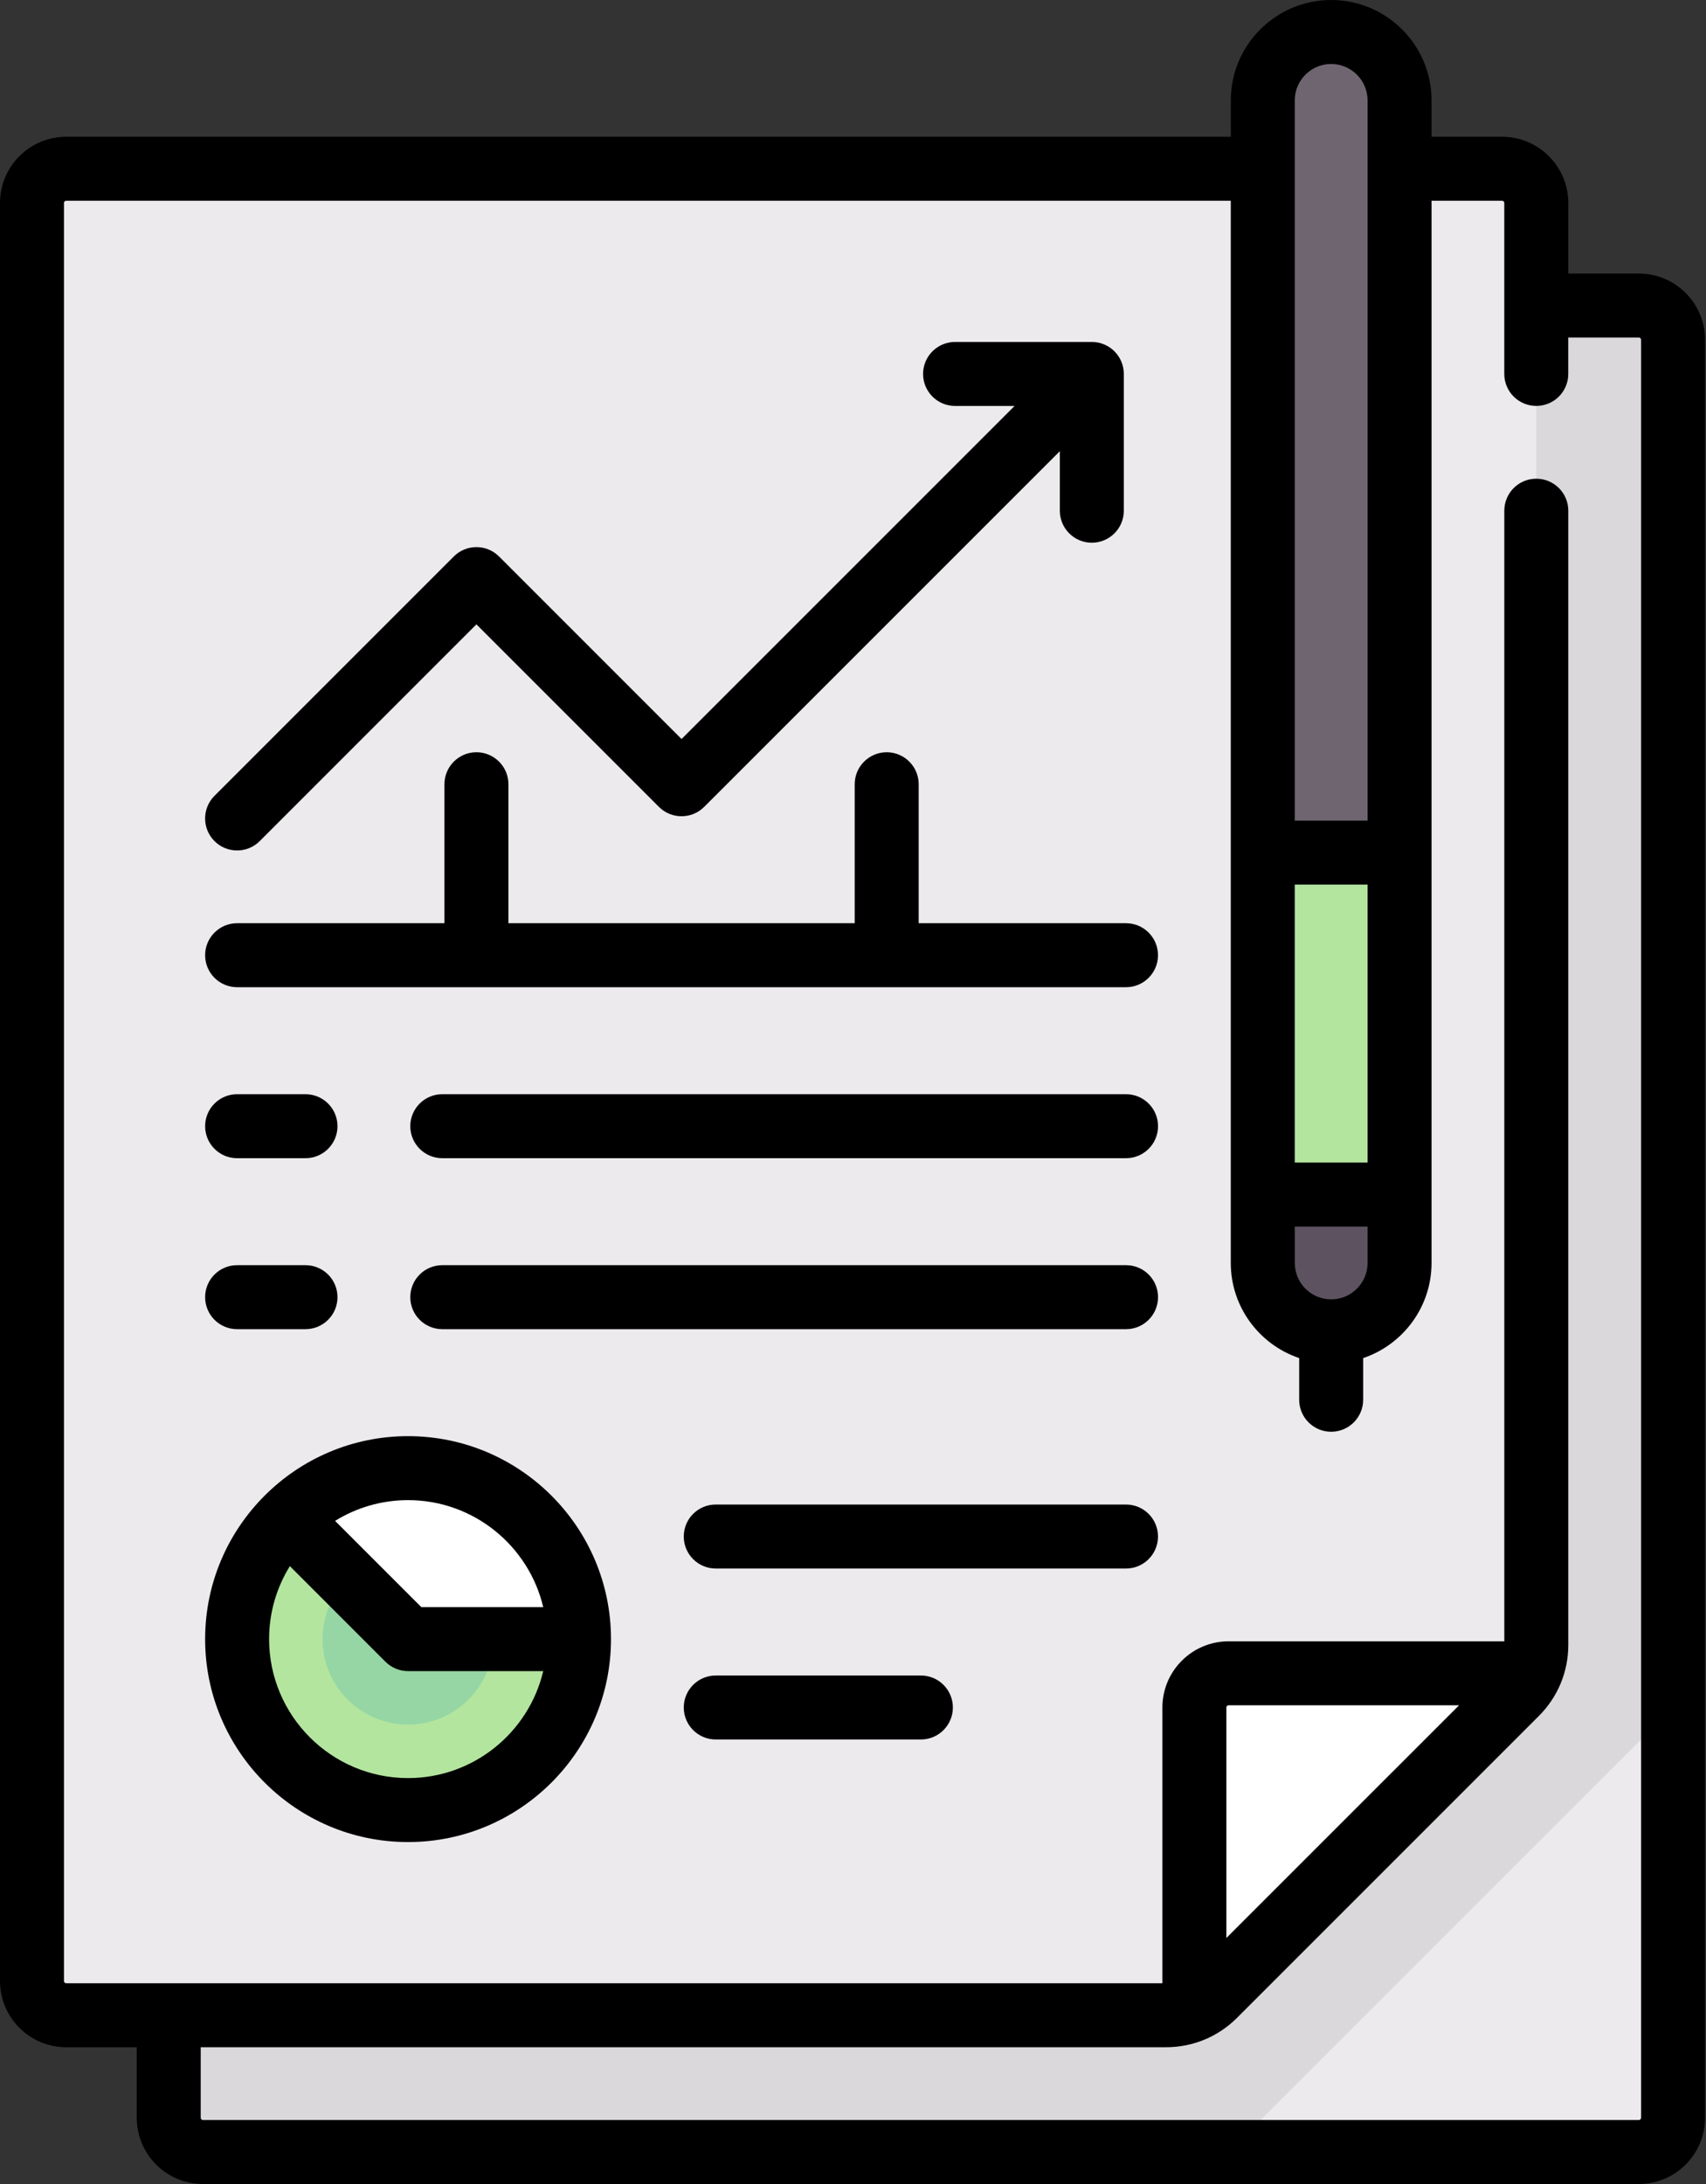 <svg width="50" height="64" viewBox="0 0 50 64" fill="none" xmlns="http://www.w3.org/2000/svg">
<rect x="0" y="0" width="50" height="64" fill="#333333" stroke="none"/>
<path d="M5.947 63.062H48.032C48.585 63.062 49.034 62.614 49.034 62.06V9.956C49.034 9.402 48.585 8.954 48.032 8.954H5.947C5.394 8.954 4.945 9.402 4.945 9.956V62.06C4.945 62.614 5.394 63.062 5.947 63.062Z" fill="#DAD8DB"/>
<path d="M36.008 63.062H48.032C48.586 63.062 49.034 62.614 49.034 62.06V50.036L36.008 63.062Z" fill="#ECEAEC"/>
<path d="M44.439 49.621L35.593 58.467C35.217 58.843 34.708 59.055 34.176 59.055H1.939C1.386 59.055 0.938 58.606 0.938 58.053V5.948C0.938 5.394 1.386 4.946 1.939 4.946H44.024C44.578 4.946 45.026 5.394 45.026 5.948V48.204C45.026 48.736 44.815 49.246 44.439 49.621Z" fill="#ECEAEC"/>
<path d="M39.015 39.014C40.121 39.014 41.019 38.117 41.019 37.01V2.941C41.019 1.835 40.121 0.938 39.015 0.938C37.908 0.938 37.011 1.835 37.011 2.941V37.01C37.011 38.117 37.908 39.014 39.015 39.014Z" fill="#6F6571"/>
<path d="M37.011 24.986H41.019V35.006H37.011V24.986Z" fill="#B3E59F"/>
<path d="M16.971 48.032C16.971 50.799 14.727 53.042 11.96 53.042C9.193 53.042 6.95 50.799 6.95 48.032C6.95 45.265 9.193 43.022 11.96 43.022C14.727 43.022 16.971 45.265 16.971 48.032Z" fill="#B3E59F"/>
<path d="M14.464 48.032C14.464 49.416 13.343 50.537 11.959 50.537C10.576 50.537 9.454 49.416 9.454 48.032C9.454 46.649 10.576 45.527 11.959 45.527C13.343 45.527 14.464 46.649 14.464 48.032Z" fill="#95D6A4"/>
<path d="M44.84 49.035H36.008C35.455 49.035 35.006 49.483 35.006 50.037V58.869C35.221 58.77 35.422 58.639 35.593 58.468L44.439 49.622C44.61 49.451 44.741 49.25 44.84 49.035Z" fill="white"/>
<path d="M11.96 43.022C10.576 43.022 9.324 43.583 8.417 44.489L11.666 47.739C11.854 47.926 12.109 48.032 12.374 48.032H16.97C16.97 45.265 14.727 43.022 11.96 43.022Z" fill="white"/>
<path d="M39.015 39.014C37.908 39.014 37.011 38.117 37.011 37.01V35.006H41.019V37.01C41.019 38.117 40.121 39.014 39.015 39.014Z" fill="#5D5360"/>
<path d="M48.032 8.016H45.964V5.948C45.964 4.878 45.094 4.008 44.024 4.008H41.956V2.941C41.956 1.32 40.636 0 39.014 0C37.392 0 36.073 1.32 36.073 2.941V4.008H1.939C0.87 4.008 0 4.878 0 5.947V58.052C0 59.122 0.87 59.992 1.939 59.992H4.008V62.06C4.008 63.13 4.878 64 5.947 64H48.032C49.102 64 49.972 63.13 49.972 62.06V9.956C49.972 8.886 49.102 8.016 48.032 8.016ZM39.014 38.077C38.426 38.077 37.948 37.598 37.948 37.01V35.944H40.081V37.01C40.081 37.598 39.602 38.077 39.014 38.077ZM40.081 34.068H37.947V25.923H40.081V34.068ZM37.947 2.941C37.947 2.354 38.426 1.875 39.014 1.875C39.602 1.875 40.081 2.354 40.081 2.941V24.048H37.947V2.941ZM48.097 62.06C48.097 62.096 48.068 62.125 48.032 62.125H5.947C5.912 62.125 5.883 62.096 5.883 62.06V59.992H34.176C34.961 59.992 35.7 59.686 36.256 59.13L45.102 50.284C45.658 49.728 45.964 48.99 45.964 48.204V14.966C45.964 14.448 45.544 14.028 45.026 14.028C44.508 14.028 44.089 14.448 44.089 14.966V48.097H36.008C34.938 48.097 34.068 48.967 34.068 50.036V58.117H1.939C1.904 58.117 1.875 58.088 1.875 58.053V5.948C1.875 5.912 1.904 5.883 1.939 5.883H36.072V37.01C36.072 38.304 36.913 39.405 38.077 39.797V41.018C38.077 41.536 38.496 41.956 39.014 41.956C39.532 41.956 39.952 41.536 39.952 41.018V39.798C41.115 39.405 41.956 38.304 41.956 37.01V5.883H44.024C44.06 5.883 44.088 5.912 44.088 5.947V10.957C44.088 11.476 44.508 11.895 45.026 11.895C45.544 11.895 45.963 11.476 45.963 10.957V9.891H48.032C48.068 9.891 48.097 9.92 48.097 9.956V62.06ZM35.943 56.791V50.036C35.943 50.001 35.972 49.972 36.008 49.972H42.763L35.943 56.791Z" fill="black"/>
<path d="M6.949 24.922C7.189 24.922 7.429 24.831 7.612 24.648L13.963 18.296L19.312 23.645C19.678 24.011 20.272 24.011 20.638 23.645L31.062 13.221V14.966C31.062 15.484 31.482 15.904 31.999 15.904C32.517 15.904 32.937 15.484 32.937 14.966V10.958C32.937 10.44 32.517 10.021 31.999 10.021H27.991C27.474 10.021 27.054 10.44 27.054 10.958C27.054 11.476 27.474 11.896 27.991 11.896H29.736L19.975 21.656L14.626 16.307C14.26 15.941 13.666 15.941 13.3 16.307L6.286 23.321C5.92 23.688 5.92 24.281 6.286 24.647C6.469 24.831 6.709 24.922 6.949 24.922Z" fill="black"/>
<path d="M33.002 27.054H26.925V22.981C26.925 22.464 26.505 22.044 25.987 22.044C25.47 22.044 25.05 22.464 25.05 22.981V27.054H14.901V22.981C14.901 22.464 14.481 22.044 13.963 22.044C13.445 22.044 13.026 22.464 13.026 22.981V27.054H6.949C6.431 27.054 6.012 27.474 6.012 27.992C6.012 28.509 6.431 28.929 6.949 28.929H33.002C33.519 28.929 33.939 28.509 33.939 27.992C33.939 27.474 33.519 27.054 33.002 27.054Z" fill="black"/>
<path d="M8.953 32.065H6.949C6.431 32.065 6.012 32.484 6.012 33.002C6.012 33.52 6.431 33.94 6.949 33.94H8.953C9.471 33.94 9.891 33.52 9.891 33.002C9.891 32.484 9.471 32.065 8.953 32.065Z" fill="black"/>
<path d="M33.003 32.065H12.963C12.445 32.065 12.025 32.484 12.025 33.002C12.025 33.52 12.445 33.94 12.963 33.94H33.003C33.52 33.94 33.94 33.52 33.94 33.002C33.94 32.484 33.52 32.065 33.003 32.065Z" fill="black"/>
<path d="M8.953 37.075H6.949C6.431 37.075 6.012 37.494 6.012 38.012C6.012 38.53 6.431 38.95 6.949 38.95H8.953C9.471 38.95 9.891 38.53 9.891 38.012C9.891 37.494 9.471 37.075 8.953 37.075Z" fill="black"/>
<path d="M33.003 37.075H12.963C12.445 37.075 12.025 37.494 12.025 38.012C12.025 38.53 12.445 38.95 12.963 38.95H33.003C33.52 38.95 33.94 38.53 33.94 38.012C33.94 37.494 33.52 37.075 33.003 37.075Z" fill="black"/>
<path d="M33.002 44.089H20.977C20.459 44.089 20.04 44.508 20.04 45.026C20.04 45.544 20.459 45.964 20.977 45.964H33.002C33.519 45.964 33.939 45.544 33.939 45.026C33.939 44.508 33.519 44.089 33.002 44.089Z" fill="black"/>
<path d="M26.99 49.099H20.977C20.46 49.099 20.04 49.519 20.04 50.036C20.04 50.554 20.46 50.974 20.977 50.974H26.99C27.507 50.974 27.927 50.554 27.927 50.036C27.927 49.519 27.507 49.099 26.99 49.099Z" fill="black"/>
<path d="M11.959 42.085C8.68 42.085 6.012 44.753 6.012 48.032C6.012 51.312 8.68 53.98 11.959 53.98C15.239 53.98 17.907 51.312 17.907 48.032C17.907 44.753 15.239 42.085 11.959 42.085ZM15.921 47.095H12.348L9.821 44.568C10.443 44.183 11.175 43.96 11.959 43.96C13.882 43.96 15.497 45.3 15.921 47.095ZM11.959 52.105C9.713 52.105 7.887 50.278 7.887 48.032C7.887 47.248 8.11 46.516 8.495 45.894L11.296 48.695C11.472 48.871 11.71 48.97 11.959 48.97H15.921C15.497 50.765 13.882 52.105 11.959 52.105Z" fill="black"/>
</svg>
